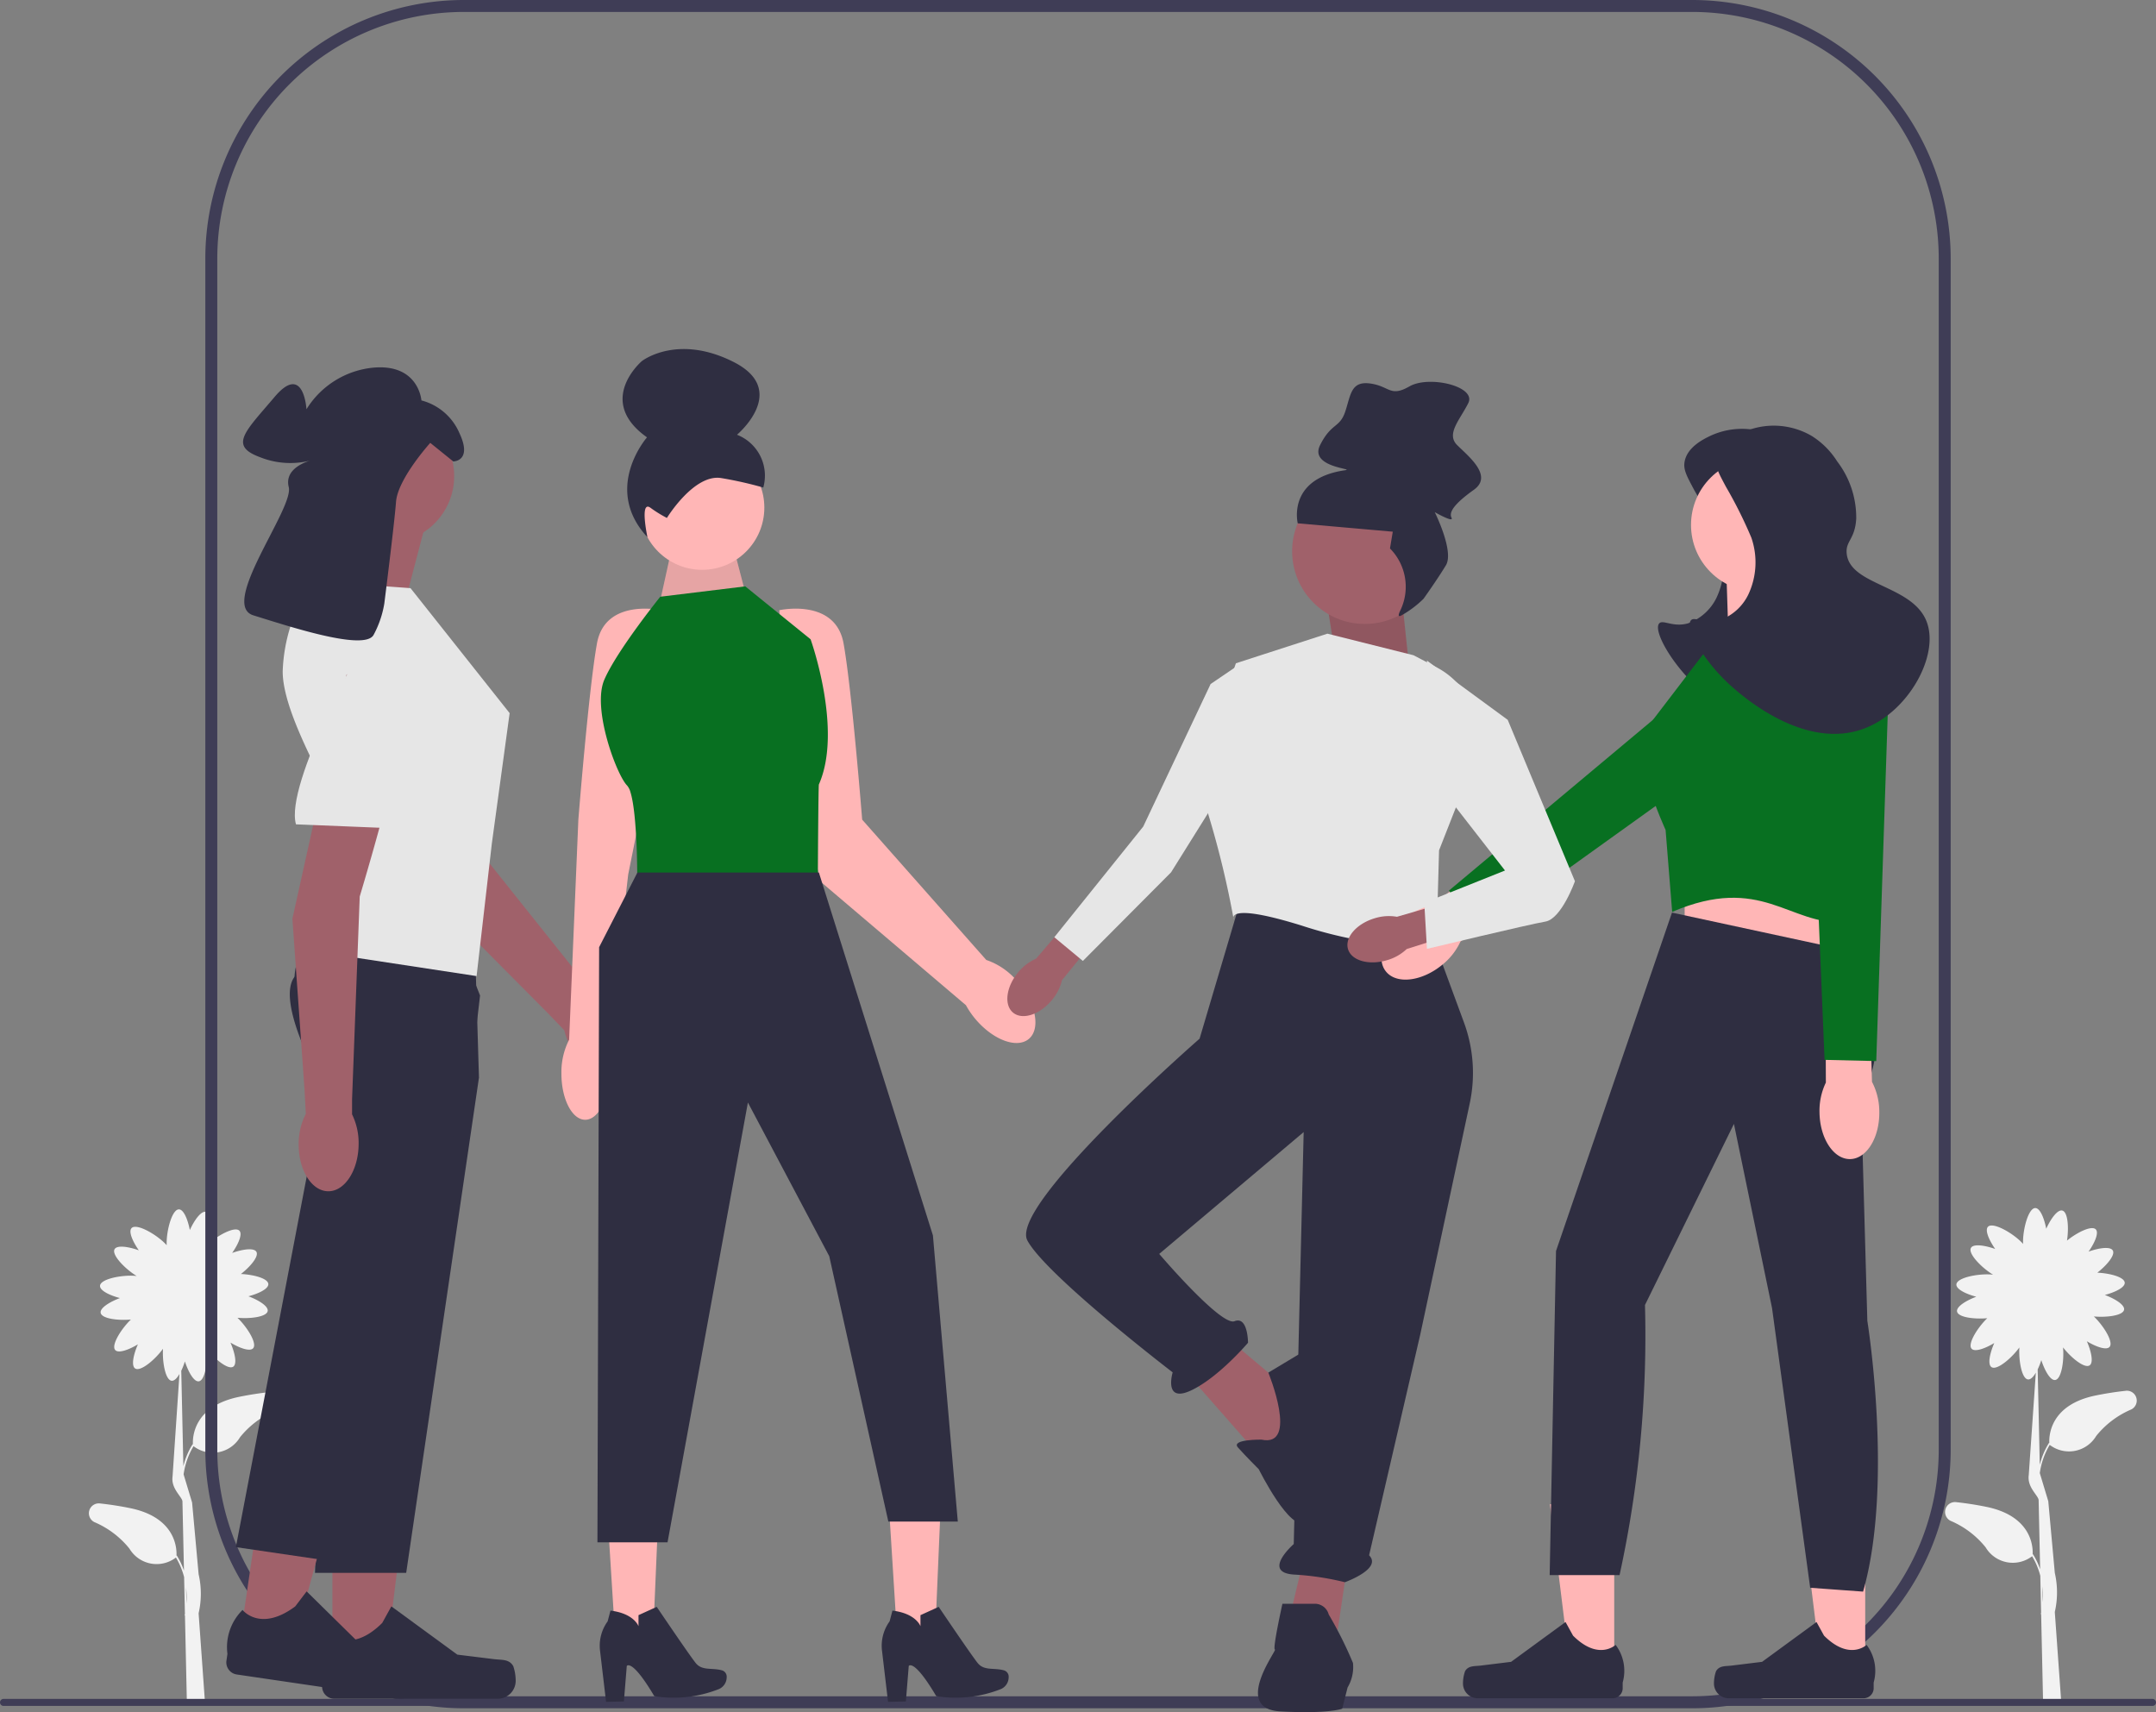 <svg id="undraw_women_day_re_1xe8" xmlns="http://www.w3.org/2000/svg" width="220" height="174.697" viewBox="0 0 220 174.697">
  <rect x="0" y="0" width="220" height="174.697" fill="#808080" stroke="none"/>
  <path id="Trazado_521" data-name="Trazado 521" d="M678.6,428.583c-.95.1-1.987.256-3.09.48-4.676.952-4.773,4.128-4.732,4.856l-.032-.02a7.707,7.707,0,0,0-.943,2.238l-.214-9.732a7.238,7.238,0,0,0,.37-.952c.35,1.078.924,2.1,1.418,2.029.643-.088.924-1.98.8-3.325.818,1.053,2.194,2.18,2.714,1.832.415-.278.169-1.42-.284-2.459.944.569,1.989.942,2.314.581.443-.493-.618-2.174-1.6-3.113,1.309.122,2.975-.087,3.084-.682.09-.491-.9-1.111-1.962-1.509,1.066-.281,2.062-.771,2.029-1.255-.039-.575-1.519-.961-2.795-1.019.963-.753,1.847-1.794,1.577-2.265-.249-.433-1.406-.265-2.473.116.632-.9,1.076-1.921.737-2.269-.421-.434-1.916.315-2.937,1.143.2-1.289.1-2.917-.48-3.064-.484-.123-1.169.824-1.64,1.855-.208-1.082-.628-2.11-1.114-2.11-.692,0-1.252,2.085-1.252,3.443,0,.077,0,.149.005.218-.069-.08-.149-.165-.24-.253-.974-.946-2.861-2-3.342-1.5-.338.348.106,1.366.737,2.269-1.067-.381-2.224-.549-2.473-.116-.334.582,1.094,2.034,2.255,2.738-.07-.008-.143-.015-.221-.021-1.355-.092-3.473.325-3.521,1.015-.033.484.963.974,2.029,1.255-1.061.4-2.052,1.018-1.962,1.509.109.6,1.775.8,3.084.682-.978.939-2.039,2.62-1.6,3.113.324.361,1.37-.013,2.314-.581-.453,1.039-.7,2.182-.284,2.459.548.367,2.052-.91,2.845-2.008-.081,1.344.241,3.19.879,3.263.267.03.55-.254.8-.692l-.723,10.461c-.169,1.218.912,2.013,1.008,2.515l.156,7.084a7.648,7.648,0,0,0-.732-1.533l-.032.02c.041-.728-.056-3.9-4.732-4.855-1.1-.225-2.14-.378-3.09-.48a1.009,1.009,0,0,0-.546,1.911,9.2,9.2,0,0,1,3.568,2.7,3.231,3.231,0,0,0,4.744.91,7.538,7.538,0,0,1,.836,1.993l.083,3.762c-.02.089-.034.139-.035.143l.039.011.2,9.1,1.858-.015-.665-9.306a8.931,8.931,0,0,0,0-3.988l-.665-7.312h0c0-.006.038.192,0,0l-.867-2.873a7.648,7.648,0,0,1,1.013-2.878,3.231,3.231,0,0,0,4.744-.91,9.2,9.2,0,0,1,3.568-2.7,1.009,1.009,0,0,0-.546-1.911Zm-8.489,21.54-.035-1.592A8.488,8.488,0,0,1,670.115,450.124Z" transform="translate(-461.663 -286.678)" fill="#f2f2f2"/>
  <path id="Trazado_522" data-name="Trazado 522" d="M48.6,429.029c-.95.1-1.987.256-3.09.48-4.676.952-4.773,4.128-4.732,4.856l-.032-.02a7.707,7.707,0,0,0-.943,2.238l-.214-9.732a7.223,7.223,0,0,0,.37-.952c.35,1.078.924,2.1,1.418,2.029.643-.088.924-1.98.8-3.325.818,1.053,2.194,2.18,2.714,1.832.415-.278.169-1.42-.284-2.459.944.569,1.989.942,2.314.581.443-.493-.618-2.174-1.6-3.113,1.309.122,2.975-.087,3.084-.682.09-.491-.9-1.111-1.962-1.509,1.066-.281,2.062-.771,2.029-1.255-.039-.575-1.519-.961-2.795-1.019.963-.753,1.847-1.794,1.577-2.265-.249-.433-1.406-.265-2.473.116.632-.9,1.076-1.921.738-2.269-.421-.434-1.916.315-2.937,1.143.2-1.289.1-2.917-.48-3.064-.484-.123-1.169.824-1.64,1.855-.208-1.082-.628-2.11-1.114-2.11-.692,0-1.252,2.085-1.252,3.443,0,.077,0,.149.006.218-.069-.08-.149-.165-.24-.253-.974-.946-2.861-2-3.342-1.5-.338.348.106,1.366.738,2.269-1.067-.381-2.224-.549-2.473-.116-.334.582,1.094,2.034,2.255,2.738-.07-.008-.143-.015-.221-.021-1.355-.092-3.473.325-3.521,1.015-.033.484.963.974,2.029,1.255-1.061.4-2.052,1.018-1.962,1.509.109.6,1.775.8,3.084.682-.978.939-2.039,2.62-1.6,3.113.324.361,1.37-.013,2.314-.581-.453,1.039-.7,2.182-.284,2.459.548.367,2.052-.91,2.845-2.008-.081,1.344.241,3.19.879,3.263.267.03.55-.254.8-.692L38.7,437.638c-.169,1.218.912,2.013,1.008,2.515l.156,7.084a7.65,7.65,0,0,0-.732-1.533l-.032.02c.041-.728-.056-3.9-4.732-4.856-1.1-.225-2.14-.378-3.09-.48a1.009,1.009,0,0,0-.546,1.911,9.2,9.2,0,0,1,3.568,2.7,3.23,3.23,0,0,0,4.743.91,7.536,7.536,0,0,1,.836,1.993l.083,3.762c-.02.089-.034.139-.035.143l.039.011.2,9.1,1.858-.015-.665-9.306a8.933,8.933,0,0,0,0-3.988l-.665-7.312h0c0-.006.038.192,0,0l-.867-2.873a7.648,7.648,0,0,1,1.013-2.878,3.23,3.23,0,0,0,4.743-.91,9.2,9.2,0,0,1,3.568-2.7,1.009,1.009,0,0,0-.546-1.911Zm-8.489,21.54-.035-1.592A8.489,8.489,0,0,1,40.115,450.569Z" transform="translate(-21.092 -286.989)" fill="#f2f2f2"/>
  <path id="Trazado_523" data-name="Trazado 523" d="M69.679,147.94V26.355A26.385,26.385,0,0,1,96.034,0H221.421a26.385,26.385,0,0,1,26.355,26.355V147.94A26.385,26.385,0,0,1,221.421,174.3H96.034A26.385,26.385,0,0,1,69.679,147.94ZM96.034,1.219A25.164,25.164,0,0,0,70.9,26.355V147.94a25.164,25.164,0,0,0,25.136,25.136H221.421a25.164,25.164,0,0,0,25.136-25.136V26.355A25.164,25.164,0,0,0,221.421,1.219H96.034Z" transform="translate(-48.727)" fill="#3f3d56"/>
  <path id="Trazado_524" data-name="Trazado 524" d="M0,576.861a.357.357,0,0,0,.358.358H219.642a.358.358,0,1,0,0-.716H.358A.357.357,0,0,0,0,576.861Z" transform="translate(0 -403.159)" fill="#3f3d56"/>
  <g id="Grupo_53" data-name="Grupo 53" transform="translate(23.096 35.614)">
    <g id="Grupo_42" data-name="Grupo 42" transform="translate(0 1.866)">
      <g id="Grupo_39" data-name="Grupo 39" transform="translate(8.36 28.326)">
        <path id="Trazado_525" data-name="Trazado 525" d="M137.621,262.656c1.291-1.091.949-3.621-.766-5.65a6.65,6.65,0,0,0-2.51-1.887l-1-1.155-12.922-16.191s-7.156-16.107-9.269-17.847a4.982,4.982,0,0,0-4.6-.834l-1.939,2.4L116.7,243.98l12.367,12.446,1.67,1.741a6.649,6.649,0,0,0,1.441,2.79C133.893,262.986,136.329,263.747,137.621,262.656Z" transform="translate(-104.616 -218.856)" fill="#a0616a"/>
        <path id="Trazado_526" data-name="Trazado 526" d="M115.02,232.375l3.238,4.749,4.649,6.88-8.353,2.89-7.375-12.655Z" transform="translate(-106.409 -228.31)" fill="#e6e6e6"/>
      </g>
      <path id="Trazado_527" data-name="Trazado 527" d="M117.941,173.505l-2.345,8.942-8.942-1.759s3.518-6.45,2.639-9.381Z" transform="translate(-97.681 -157.278)" fill="#a0616a"/>
      <g id="Grupo_40" data-name="Grupo 40" transform="translate(9.575 111.85)">
        <path id="Trazado_528" data-name="Trazado 528" d="M112.8,517.409h5.385l2.561-20.769H112.8Z" transform="translate(-111.552 -496.639)" fill="#a0616a"/>
        <path id="Trazado_529" data-name="Trazado 529" d="M128.351,551.179h0a4.623,4.623,0,0,1,.256,1.522h0a1.828,1.828,0,0,1-1.828,1.828H110.1a1.247,1.247,0,0,1-1.247-1.247v-.694a5.33,5.33,0,0,1,.873-4.658s2.111,2.014,5.265-1.14l.93-1.685,6.733,4.924,3.732.459c.816.1,1.54-.016,1.96.692h0Z" transform="translate(-108.657 -530.532)" fill="#2f2e41"/>
      </g>
      <path id="Trazado_530" data-name="Trazado 530" d="M117.638,337.789l-7.42,50.491h-9.309l1.238-28.821L102.8,344.3l-1.889-7.213a32.216,32.216,0,0,1-1.587-3.547c-.818-2.193-1.464-4.823-.5-6.07a4.551,4.551,0,0,1,2.517-1.053,26.054,26.054,0,0,1,2.606-.371,116.558,116.558,0,0,1,13.336-.2l.2,6.569.11,3.668.052,1.707Z" transform="translate(-91.866 -265.277)" fill="#2f2e41"/>
      <g id="Grupo_41" data-name="Grupo 41" transform="translate(0 109.602)">
        <path id="Trazado_531" data-name="Trazado 531" d="M81.255,509.711l5.327.783,5.555-20.176-7.863-1.155Z" transform="translate(-79.919 -489.163)" fill="#a0616a"/>
        <path id="Trazado_532" data-name="Trazado 532" d="M96.418,547.843h0a4.624,4.624,0,0,1,.032,1.543h0a1.828,1.828,0,0,1-2.074,1.542l-16.5-2.426a1.247,1.247,0,0,1-1.052-1.415l.1-.687a5.33,5.33,0,0,1,1.542-4.482s1.8,2.3,5.375-.362l1.165-1.532,5.945,5.851,3.625,1c.793.218,1.526.209,1.839.969Z" transform="translate(-76.812 -524.732)" fill="#2f2e41"/>
      </g>
      <path id="Trazado_533" data-name="Trazado 533" d="M104.971,326.454l-1.018,8.764L98.4,353.687l-9.136,30.406-9.209-1.353,8.265-43.233-.818-7.413s-.267-.737-.572-1.816c-.606-2.134-1.367-5.61-.53-7.383a2.072,2.072,0,0,1,.43-.619,3.436,3.436,0,0,1,1.894-.616c3.746-.423,11.46.788,14.893,1.382Z" transform="translate(-79.082 -262.362)" fill="#2f2e41"/>
      <path id="Trazado_534" data-name="Trazado 534" d="M108.975,197.877l10.114,12.753-1.816,13.3-1.556,13.529L97.395,234.67s3.958-9.528,4.4-9.968,1.544.646.772-.776-1.652-1.423-.919-2.155-5.717-10.261-5.717-15.391a17.133,17.133,0,0,1,3.078-9.235Z" transform="translate(-90.181 -175.347)" fill="#e6e6e6"/>
      <circle id="Elipse_120" data-name="Elipse 120" cx="6.814" cy="6.814" r="6.814" transform="translate(9.621 4.288)" fill="#a0616a"/>
      <path id="Trazado_535" data-name="Trazado 535" d="M96.895,148.781s1.02-8.067,1.2-10.413,3.492-6.009,3.492-6.009l2.346,1.895s1.985,0,.632-2.887a5.82,5.82,0,0,0-3.88-3.339s-.271-3.79-4.963-3.339a9.035,9.035,0,0,0-6.767,4.241s-.271-4.782-3.248-1.263-4.692,4.963-1.534,6.136a8.334,8.334,0,0,0,5.5.271s-3.068.632-2.526,2.8-7.128,12-3.609,13.084,11.369,3.7,12.272,1.985a10.259,10.259,0,0,0,1.083-3.158Z" transform="translate(-80.779 -124.652)" fill="#2f2e41"/>
      <path id="Trazado_536" data-name="Trazado 536" d="M102.866,280.324c1.691.017,3.082-2.123,3.109-4.78a6.649,6.649,0,0,0-.669-3.068l0-1.528.782-20.7s5.095-16.872,4.631-19.57a4.982,4.982,0,0,0-2.938-3.634l-3.035.551-5.529,24.924,1.242,17.5.128,2.408a6.649,6.649,0,0,0-.73,3.054C99.827,278.14,101.176,280.307,102.866,280.324Z" transform="translate(-92.477 -196.256)" fill="#a0616a"/>
      <path id="Trazado_537" data-name="Trazado 537" d="M107.117,218.056S99,232.472,100.173,236.6l8.993.366s.491.381.453-1.362,2-3.691,2-3.691-.038.85-.3-.595,4.7-5.665,4.7-5.665Z" transform="translate(-93.068 -189.971)" fill="#e6e6e6"/>
    </g>
    <g id="Grupo_45" data-name="Grupo 45" transform="translate(34.196)">
      <path id="Trazado_538" data-name="Trazado 538" d="M191.323,250.521l.942-22.452s1.058-13.329,1.9-17.984,6.559-3.385,6.559-3.385l-.635,13.329-2.739,13.641-2.132,18.575a8.689,8.689,0,0,1,.172,1.735c0,2.6-1.087,4.712-2.427,4.712s-2.427-2.11-2.427-4.712A7.282,7.282,0,0,1,191.323,250.521Z" transform="translate(-190.541 -180.053)" fill="#ffb6b6"/>
      <path id="Trazado_539" data-name="Trazado 539" d="M288.84,244.7a7.132,7.132,0,0,0-3.278-2.315L272.9,228.069s-1.058-13.329-1.9-17.984-6.559-3.385-6.559-3.385l.635,13.329,3.6,14.387L283.486,247a8.634,8.634,0,0,0,.956,1.4c1.8,2.148,4.25,3.062,5.464,2.043S290.644,246.851,288.84,244.7Z" transform="translate(-242.215 -180.053)" fill="#ffb6b6"/>
      <path id="Trazado_540" data-name="Trazado 540" d="M232.206,187.308l-1.469-5.649-5.724-.275-1.713,7.787Z" transform="translate(-213.45 -162.46)" fill="#ffb6b6"/>
      <path id="Trazado_541" data-name="Trazado 541" d="M232.206,187.308l-1.469-5.649-5.724-.275-1.713,7.787Z" transform="translate(-213.45 -162.46)" opacity="0.1"/>
      <g id="Grupo_43" data-name="Grupo 43" transform="translate(32.696 117.085)">
        <path id="Trazado_542" data-name="Trazado 542" d="M301.533,508.149l5.361-.306-.7,16.454-3.633.208Z" transform="translate(-300.856 -507.843)" fill="#ffb6b6"/>
        <path id="Trazado_543" data-name="Trazado 543" d="M305.08,545.263l-1.862.849,0,1.128s-.449-1.306-2.86-1.591l-.288,1.094a4.239,4.239,0,0,0-.775,3.014l.614,5.2,1.818-.042.294-3.617s.5-.821,2.808,3.08a12.521,12.521,0,0,0,6.477-.679,1.32,1.32,0,0,0,.91-1.257.67.67,0,0,0-.522-.71c-1-.266-1.986.071-2.635-.731s-3.981-5.737-3.981-5.737Z" transform="translate(-299.28 -534.012)" fill="#2f2e41"/>
      </g>
      <g id="Grupo_44" data-name="Grupo 44" transform="translate(3.922 117.085)">
        <path id="Trazado_544" data-name="Trazado 544" d="M205.836,508.149l5.361-.306-.7,16.454-3.633.208Z" transform="translate(-205.159 -507.843)" fill="#ffb6b6"/>
        <path id="Trazado_545" data-name="Trazado 545" d="M209.384,545.263l-1.862.849,0,1.128s-.449-1.306-2.86-1.591l-.288,1.094a4.239,4.239,0,0,0-.775,3.014l.614,5.2,1.818-.042.294-3.617s.5-.821,2.808,3.08a12.521,12.521,0,0,0,6.477-.679,1.32,1.32,0,0,0,.91-1.257.67.67,0,0,0-.522-.71c-1-.266-1.986.071-2.635-.731s-3.981-5.737-3.981-5.737Z" transform="translate(-203.583 -534.012)" fill="#2f2e41"/>
      </g>
      <circle id="Elipse_121" data-name="Elipse 121" cx="6.347" cy="6.347" r="6.347" transform="translate(8.008 9.832)" fill="#ffb6b6"/>
      <path id="Trazado_546" data-name="Trazado 546" d="M215.8,135.68s2.791-4.566,5.584-4.062a39.122,39.122,0,0,1,4.25.959,4.48,4.48,0,0,0-2.682-5.387s5.4-4.525-.356-7.429-9.345-.09-9.345-.09-4.768,4.043.518,7.785c0,0-4.575,5.212.046,10.19,0,0-.816-3.791.294-3.014A12.921,12.921,0,0,0,215.8,135.68Z" transform="translate(-205.04 -118.446)" fill="#2f2e41"/>
      <path id="Trazado_547" data-name="Trazado 547" d="M209.976,200.034l8.675-1.058,6.665,5.4s3.315,9.235.846,14.81c-.059.134-.106,9.415-.106,9.415h-18.43s.018-6.318-.686-8.606a1.774,1.774,0,0,0-.348-.7c-1.058-1.058-3.6-7.828-2.327-10.79S209.976,200.034,209.976,200.034Z" transform="translate(-199.894 -174.762)" fill="#087021"/>
      <path id="Trazado_548" data-name="Trazado 548" d="M225.338,296.08l11.637,37.026,2.539,29.2h-7.088l-6.03-27.082-8.3-15.677-8.2,44.874h-7.154l.172-60.722,3.906-7.617Z" transform="translate(-199.071 -242.668)" fill="#2f2e41"/>
    </g>
    <path id="Trazado_549" data-name="Trazado 549" d="M451.111,202.554l-1.1-6.864,7.413-3.02,1.1,10.433Z" transform="translate(-337.798 -170.352)" fill="#a0616a"/>
    <path id="Trazado_550" data-name="Trazado 550" d="M451.111,202.554l-1.1-6.864,7.413-3.02,1.1,10.433Z" transform="translate(-337.798 -170.352)" opacity="0.1"/>
    <g id="Grupo_46" data-name="Grupo 46" transform="translate(79.695 32.152)">
      <path id="uuid-3c77ad98-4e4f-4221-b0fd-df95ba10ebf6-2657" d="M342.972,312.283c-1.24,1.485-1.478,3.329-.533,4.118s2.716.224,3.956-1.262a4.842,4.842,0,0,0,1.037-2.038l5.173-6.359-2.52-2.039-5.294,6.2A4.842,4.842,0,0,0,342.972,312.283Z" transform="translate(-341.86 -280.85)" fill="#a0616a"/>
      <path id="Trazado_551" data-name="Trazado 551" d="M376.736,225.377l1.8,7.132-8.813,14.107-9,9.042-2.916-2.419,9.073-11.289,6.877-14.546Z" transform="translate(-353.016 -225.377)" fill="#e6e6e6"/>
    </g>
    <path id="Trazado_552" data-name="Trazado 552" d="M438.876,527.786l-1.647,6.864,4.942,1.373,1.1-7.413Z" transform="translate(-328.858 -404.705)" fill="#a0616a"/>
    <path id="Trazado_553" data-name="Trazado 553" d="M406.648,453.823l5.217,4.393,3.295,5.217-4.668,3.02-7.962-9.061Z" transform="translate(-304.593 -352.981)" fill="#a0616a"/>
    <path id="Trazado_554" data-name="Trazado 554" d="M370.311,303.158l-4.393,14.826s-19.494,17.023-17.572,20.592,14.826,13.453,14.826,13.453-.958,3.161,1.855,1.855,5.833-4.875,5.833-4.875,0-2.746-1.373-2.2-7.688-6.864-7.688-6.864l14.74-12.431-1.012,42.033s-3.295,2.881,0,3.113a28.112,28.112,0,0,1,5.217.782s3.844-1.373,2.471-2.746l5.217-22.514,5.051-23.589a14.889,14.889,0,0,0-.588-8.264l-3.64-9.88Z" transform="translate(-266.607 -247.618)" fill="#2f2e41"/>
    <path id="Trazado_555" data-name="Trazado 555" d="M434.125,545.321a1.465,1.465,0,0,0-1.373-1.1H429.4s-1.039,4.667-.764,4.667-4.393,6.04.549,6.315,6.315-.275,6.315-.275l.549-2.167a4.066,4.066,0,0,0,.549-2.5,40.555,40.555,0,0,0-2.471-4.942Z" transform="translate(-321.636 -416.199)" fill="#2f2e41"/>
    <path id="Trazado_556" data-name="Trazado 556" d="M422.244,465.534s-3.153-.05-2.4.8,2.126,2.221,2.126,2.221,3.266,6.589,4.79,5.354,4-14.964,3.172-16.611-1.922-1.647-1.922-1.647l-5.065,3.046S426.088,466.357,422.244,465.534Z" transform="translate(-316.619 -354.258)" fill="#2f2e41"/>
    <path id="Trazado_557" data-name="Trazado 557" d="M430.507,217.238l-8.786-2.2-9.335,3.02s-4.118,11.532-2.746,15.65a94.966,94.966,0,0,1,2.522,10.495s-1.012-1.846,6.95.625a44.033,44.033,0,0,0,13.728,2.2l.275-9.884,3.449-8.78a7.9,7.9,0,0,0-3.686-9.884Z" transform="translate(-309.369 -185.997)" fill="#e6e6e6"/>
    <g id="Grupo_47" data-name="Grupo 47" transform="translate(108.754 3.342)">
      <circle id="Elipse_122" data-name="Elipse 122" cx="7.417" cy="7.417" r="7.417" transform="translate(0 9.873)" fill="#a0616a"/>
      <path id="Trazado_558" data-name="Trazado 558" d="M453.035,151.7a10.644,10.644,0,0,1-2.282,1.712c-.328.164-.3-.072-.1-.493a5.554,5.554,0,0,0-1.041-6.354h0l.285-1.712L440.2,144s-1.141-4.564,4.85-5.42c1.018-.145-3.709-.285-2.567-2.567s2-1.712,2.567-3.423.571-3.138,2.567-2.853,2,1.426,3.994.285,6.846,0,5.991,1.712-2.282,3.138-1.141,4.279,3.709,3.138,1.712,4.564-2.567,2.282-2.282,2.853-1.712-.571-1.712-.571,2,3.994,1.141,5.42S453.035,151.7,453.035,151.7Z" transform="translate(-439.627 -129.56)" fill="#2f2e41"/>
    </g>
    <rect id="Rectángulo_464" data-name="Rectángulo 464" width="15.237" height="19.451" transform="translate(148.808 49.392)" fill="#ffb6b6"/>
    <path id="Trazado_559" data-name="Trazado 559" d="M566.364,151.762c-.772-1.45-1.133-2.081-.973-2.918.282-1.469,1.924-2.268,2.594-2.594a7.67,7.67,0,0,1,7.132.324,8.243,8.243,0,0,1,2.594,2.594A9.424,9.424,0,0,1,579.656,155c-.122,2.139-1.1,2.272-.973,3.566.32,3.249,6.564,3.2,8.1,6.808,1.39,3.251-1.4,8.653-5.511,10.7-6.266,3.114-13.05-2.827-14.264-3.89-2.927-2.563-4.862-6.091-4.214-6.808.379-.42,1.378.419,2.918,0a5.169,5.169,0,0,0,2.918-2.594,7.71,7.71,0,0,0,.324-5.835,45.462,45.462,0,0,0-2.594-5.187Z" transform="translate(-416.583 -137.382)" fill="#2f2e41"/>
    <g id="Grupo_48" data-name="Grupo 48" transform="translate(126.187 117.865)">
      <path id="Trazado_560" data-name="Trazado 560" d="M532.562,527.577h-4.443l-2.114-17.137h6.557Z" transform="translate(-517.128 -510.439)" fill="#ffb6b6"/>
      <path id="Trazado_561" data-name="Trazado 561" d="M496.694,555.442h0a3.815,3.815,0,0,0-.211,1.256h0a1.508,1.508,0,0,0,1.508,1.508H511.75a1.029,1.029,0,0,0,1.029-1.029V556.6a4.4,4.4,0,0,0-.721-3.844s-1.742,1.662-4.344-.941l-.767-1.39-5.555,4.063-3.079.379c-.674.083-1.271-.013-1.617.571h0Z" transform="translate(-496.482 -538.405)" fill="#2f2e41"/>
    </g>
    <g id="Grupo_49" data-name="Grupo 49" transform="translate(151.798 117.865)">
      <path id="Trazado_562" data-name="Trazado 562" d="M617.738,527.577H613.3l-2.114-17.137h6.557Z" transform="translate(-602.305 -510.439)" fill="#ffb6b6"/>
      <path id="Trazado_563" data-name="Trazado 563" d="M581.87,555.442h0a3.814,3.814,0,0,0-.211,1.256h0a1.508,1.508,0,0,0,1.508,1.508h13.759a1.029,1.029,0,0,0,1.029-1.029V556.6a4.4,4.4,0,0,0-.721-3.844s-1.742,1.662-4.344-.941l-.767-1.39-5.555,4.063-3.079.379c-.674.083-1.271-.013-1.617.571Z" transform="translate(-581.659 -538.405)" fill="#2f2e41"/>
    </g>
    <path id="Trazado_564" data-name="Trazado 564" d="M585.731,185.4l.324,10.05,11.671,1.621-6-13.644Z" transform="translate(-432.708 -163.889)" fill="#ffb6b6"/>
    <circle id="Elipse_123" data-name="Elipse 123" cx="6.808" cy="6.808" r="6.808" transform="translate(149.457 11.138)" fill="#ffb6b6"/>
    <path id="Trazado_565" data-name="Trazado 565" d="M554.906,313.235s7.294,7.943,2.756,15.075l.648,23.018s2.7,16.674-.433,27.626l-5.4-.394-3.89-28.529-3.89-18.8-9.077,18.479a114.657,114.657,0,0,1-2.593,27.556h-7.132l.648-33.067,11.833-34.526,16.534,3.566Z" transform="translate(-390.861 -252.171)" fill="#2f2e41"/>
    <path id="Trazado_566" data-name="Trazado 566" d="M565.938,204.443l.488-.178,6.644-2.416s8.429,6.484,8.429,10.05-4.539,16.534-4.539,16.534,6.16,6.484.648,6.808-8.406-4.93-17.484-1.04l-.671-8.362s-3.89-8.429-1.945-10.374Z" transform="translate(-412.591 -176.772)" fill="#087021"/>
    <g id="Grupo_50" data-name="Grupo 50" transform="translate(161.421 28.324)">
      <path id="uuid-f3810b44-6ed8-4ba4-aece-9f62ede2237e-2658" d="M617.467,344.161c.042,2.648,1.442,4.772,3.126,4.745s3.017-2.195,2.975-4.843a6.627,6.627,0,0,0-.746-3.04l-.318-11.216-4.435.137.047,11.153A6.628,6.628,0,0,0,617.467,344.161Z" transform="translate(-616.32 -294.579)" fill="#ffb6b6"/>
      <path id="Trazado_567" data-name="Trazado 567" d="M617.129,212.7h0a4.134,4.134,0,0,1,4.8,4.094L620.6,256.973l-5.276-.124-1.659-40.027A4.134,4.134,0,0,1,617.129,212.7Z" transform="translate(-613.661 -212.646)" fill="#087021"/>
    </g>
    <g id="Grupo_51" data-name="Grupo 51" transform="translate(117.866 28.667)">
      <path id="uuid-1f352128-bb30-410f-afa3-1f56ea30cdf5-2659" d="M471.117,292.731c-2.074,1.647-2.905,4.051-1.857,5.371s3.578,1.054,5.653-.593a6.627,6.627,0,0,0,1.956-2.444l8.7-7.088-2.812-3.433-8.814,6.835A6.627,6.627,0,0,0,471.117,292.731Z" transform="translate(-468.807 -263.269)" fill="#ffb6b6"/>
      <path id="Trazado_568" data-name="Trazado 568" d="M527.817,214.905h0a4.134,4.134,0,0,1-.32,6.3l-32.667,23.429-3.117-4.259,30.724-25.71A4.134,4.134,0,0,1,527.817,214.905Z" transform="translate(-484.825 -213.786)" fill="#087021"/>
    </g>
    <path id="Trazado_569" data-name="Trazado 569" d="M577.146,150.684c-.772-1.45-1.133-2.081-.973-2.918.282-1.469,1.924-2.268,2.594-2.594a7.67,7.67,0,0,1,7.132.324,8.243,8.243,0,0,1,2.594,2.594,9.424,9.424,0,0,1,1.945,5.835c-.122,2.139-1.1,2.272-.973,3.566.32,3.249,6.564,3.2,8.1,6.808,1.39,3.251-1.4,8.653-5.511,10.7-6.266,3.114-13.05-2.827-14.264-3.89-2.927-2.563-4.862-6.09-4.214-6.808.379-.42,1.378.419,2.918,0a5.169,5.169,0,0,0,2.918-2.594,7.71,7.71,0,0,0,.324-5.835A45.462,45.462,0,0,0,577.146,150.684Z" transform="translate(-424.123 -136.628)" fill="#2f2e41"/>
    <g id="Grupo_52" data-name="Grupo 52" transform="translate(114.395 31.79)">
      <path id="uuid-09c2a9e3-35cc-4919-a11f-a37384527e4b-2660" d="M460.034,305.983c-1.852.559-3.065,1.968-2.709,3.147s2.146,1.681,4,1.121a4.841,4.841,0,0,0,1.987-1.132l7.818-2.468-.984-3.089-7.828,2.265A4.842,4.842,0,0,0,460.034,305.983Z" transform="translate(-457.263 -279.69)" fill="#a0616a"/>
      <path id="Trazado_570" data-name="Trazado 570" d="M491.853,230.213l-8.237-6.04.275,11.532,7.688,9.884-8.237,3.295.275,4.7s10.433-2.508,12.081-2.782,3.02-4.118,3.02-4.118l-6.864-16.474Z" transform="translate(-475.5 -224.173)" fill="#e6e6e6"/>
    </g>
  </g>
</svg>
